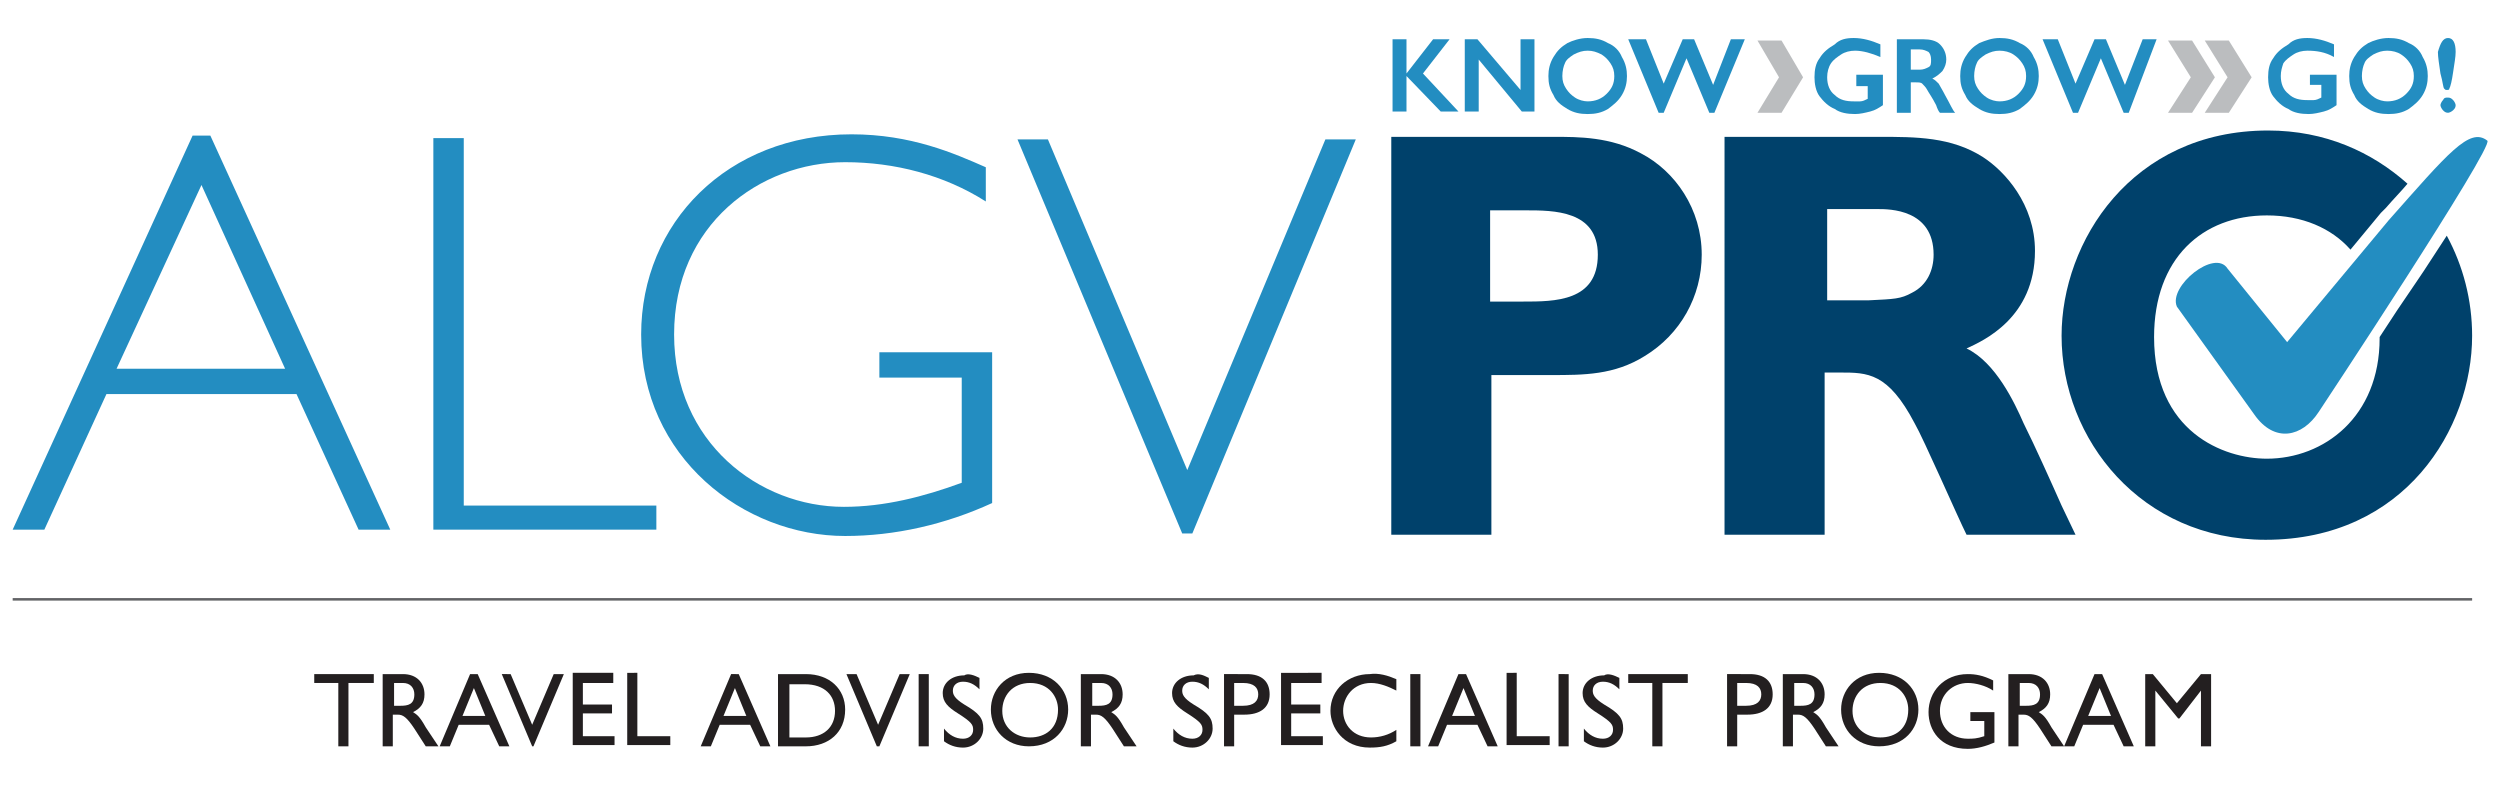 <?xml version="1.0" encoding="utf-8"?>
<!-- Generator: Adobe Illustrator 27.2.0, SVG Export Plug-In . SVG Version: 6.00 Build 0)  -->
<!DOCTYPE svg PUBLIC "-//W3C//DTD SVG 1.1//EN" "http://www.w3.org/Graphics/SVG/1.1/DTD/svg11.dtd">
<svg version="1.1" id="Layer_1" xmlns="http://www.w3.org/2000/svg" xmlns:xlink="http://www.w3.org/1999/xlink" x="0px" y="0px"
	 viewBox="0 0 197.3 62" style="enable-background:new 0 0 197.3 62;" xml:space="preserve">
<g>
	<g>
		<g>
			<path style="fill:#238DC1;" d="M111,3.1v2.7h0l2.1-2.7h1.3l-2.1,2.7l2.8,3h-1.4L111,6v2.8h-1.1V3.1H111z"/>
			<path style="fill:#238DC1;" d="M116.6,3.1l3.4,4v-4h1.1v5.7h-1l-3.4-4.1v4.1h-1.1V3.1H116.6z"/>
			<path style="fill:#238DC1;" d="M125.3,3c0.6,0,1.1,0.1,1.6,0.4c0.5,0.2,0.9,0.6,1.1,1.1c0.3,0.5,0.4,1,0.4,1.5c0,0.5-0.1,1-0.4,1.5
				c-0.3,0.5-0.7,0.8-1.1,1.1c-0.5,0.3-1,0.4-1.6,0.4c-0.6,0-1.1-0.1-1.6-0.4c-0.5-0.3-0.9-0.6-1.1-1.1c-0.3-0.5-0.4-0.9-0.4-1.5
				c0-0.5,0.1-1,0.4-1.5c0.3-0.5,0.6-0.8,1.1-1.1C124.1,3.2,124.7,3,125.3,3z M123.3,6c0,0.4,0.1,0.7,0.3,1s0.4,0.5,0.7,0.7
				c0.3,0.2,0.7,0.3,1,0.3c0.6,0,1.1-0.2,1.5-0.6c0.4-0.4,0.6-0.8,0.6-1.4c0-0.4-0.1-0.7-0.3-1c-0.2-0.3-0.4-0.5-0.7-0.7
				C126,4.1,125.7,4,125.3,4c-0.4,0-0.7,0.1-1.1,0.3c-0.3,0.2-0.6,0.4-0.7,0.7C123.4,5.2,123.3,5.6,123.3,6z"/>
			<path style="fill:#238DC1;" d="M129.9,3.1l1.4,3.5l1.5-3.5h0.9l1.5,3.6l1.4-3.6h1.1l-2.4,5.8h-0.4l-1.8-4.3l-1.8,4.3h-0.4l-2.4-5.8H129.9
				z"/>
		</g>
		<g>
			<path style="fill:#238DC1;" d="M146.3,3c0.7,0,1.4,0.2,2.1,0.5v1C147.7,4.2,147,4,146.4,4c-0.4,0-0.8,0.1-1.1,0.3s-0.6,0.4-0.8,0.7
				c-0.2,0.3-0.3,0.7-0.3,1.1c0,0.6,0.2,1.1,0.6,1.4c0.4,0.4,0.9,0.5,1.5,0.5c0.2,0,0.3,0,0.5,0c0.2,0,0.4-0.1,0.6-0.2v-1h-0.9V5.9
				h2.1v2.4c-0.3,0.2-0.6,0.4-1,0.5c-0.4,0.1-0.8,0.2-1.2,0.2c-0.6,0-1.2-0.1-1.6-0.4c-0.5-0.2-0.9-0.6-1.2-1
				c-0.3-0.4-0.4-1-0.4-1.5c0-0.6,0.1-1.1,0.4-1.5c0.3-0.5,0.7-0.8,1.2-1.1C145.2,3.1,145.7,3,146.3,3z"/>
			<path style="fill:#238DC1;" d="M151.8,3.1c0.5,0,1,0.1,1.3,0.4s0.5,0.7,0.5,1.2c0,0.3-0.1,0.6-0.3,0.9c-0.2,0.2-0.4,0.4-0.8,0.6
				c0.2,0.1,0.3,0.2,0.5,0.4c0.1,0.2,0.3,0.5,0.5,0.9c0.4,0.7,0.6,1.2,0.8,1.4h-1.2c-0.1-0.1-0.2-0.3-0.3-0.6
				c-0.3-0.6-0.6-1-0.7-1.2c-0.1-0.2-0.3-0.4-0.4-0.5c-0.1-0.1-0.3-0.1-0.5-0.1h-0.4v2.4h-1.1V3.1H151.8z M151.5,5.5
				c0.3,0,0.5-0.1,0.7-0.2c0.2-0.1,0.2-0.3,0.2-0.6c0-0.3-0.1-0.5-0.2-0.6c-0.2-0.1-0.4-0.2-0.7-0.2h-0.7v1.6H151.5z"/>
			<path style="fill:#238DC1;" d="M157.8,3c0.6,0,1.1,0.1,1.6,0.4c0.5,0.2,0.9,0.6,1.1,1.1c0.3,0.5,0.4,1,0.4,1.5c0,0.5-0.1,1-0.4,1.5
				c-0.3,0.5-0.7,0.8-1.1,1.1c-0.5,0.3-1,0.4-1.6,0.4c-0.6,0-1.1-0.1-1.6-0.4c-0.5-0.3-0.9-0.6-1.1-1.1c-0.3-0.5-0.4-0.9-0.4-1.5
				c0-0.5,0.1-1,0.4-1.5c0.3-0.5,0.6-0.8,1.1-1.1C156.7,3.2,157.2,3,157.8,3z M155.8,6c0,0.4,0.1,0.7,0.3,1s0.4,0.5,0.7,0.7
				c0.3,0.2,0.7,0.3,1,0.3c0.6,0,1.1-0.2,1.5-0.6c0.4-0.4,0.6-0.8,0.6-1.4c0-0.4-0.1-0.7-0.3-1c-0.2-0.3-0.4-0.5-0.7-0.7
				c-0.3-0.2-0.7-0.3-1.1-0.3s-0.7,0.1-1.1,0.3c-0.3,0.2-0.6,0.4-0.7,0.7C155.9,5.2,155.8,5.6,155.8,6z"/>
			<path style="fill:#238DC1;" d="M162.4,3.1l1.4,3.5l1.5-3.5h0.9l1.5,3.6l1.4-3.6h1.1L168,8.9h-0.4l-1.8-4.3L164,8.9h-0.4l-2.4-5.8H162.4z"
				/>
		</g>
		<g>
			<path style="fill:#238DC1;" d="M182.1,3c0.7,0,1.4,0.2,2.1,0.5v1c-0.7-0.4-1.4-0.5-2.1-0.5c-0.4,0-0.8,0.1-1.1,0.3
				c-0.3,0.2-0.6,0.4-0.8,0.7C180.1,5.3,180,5.6,180,6c0,0.6,0.2,1.1,0.6,1.4c0.4,0.4,0.9,0.5,1.5,0.5c0.2,0,0.3,0,0.5,0
				c0.2,0,0.4-0.1,0.6-0.2v-1h-0.9V5.9h2.1v2.4c-0.3,0.2-0.6,0.4-1,0.5c-0.4,0.1-0.8,0.2-1.2,0.2c-0.6,0-1.2-0.1-1.6-0.4
				c-0.5-0.2-0.9-0.6-1.2-1c-0.3-0.4-0.4-1-0.4-1.5c0-0.6,0.1-1.1,0.4-1.5c0.3-0.5,0.7-0.8,1.2-1.1C181,3.1,181.5,3,182.1,3z"/>
			<path style="fill:#238DC1;" d="M188.5,3c0.6,0,1.1,0.1,1.6,0.4c0.5,0.2,0.9,0.6,1.1,1.1c0.3,0.5,0.4,1,0.4,1.5c0,0.5-0.1,1-0.4,1.5
				c-0.3,0.5-0.7,0.8-1.1,1.1c-0.5,0.3-1,0.4-1.6,0.4c-0.6,0-1.1-0.1-1.6-0.4c-0.5-0.3-0.9-0.6-1.1-1.1c-0.3-0.5-0.4-0.9-0.4-1.5
				c0-0.5,0.1-1,0.4-1.5c0.3-0.5,0.6-0.8,1.1-1.1C187.3,3.2,187.9,3,188.5,3z M186.4,6c0,0.4,0.1,0.7,0.3,1c0.2,0.3,0.4,0.5,0.7,0.7
				c0.3,0.2,0.7,0.3,1,0.3c0.6,0,1.1-0.2,1.5-0.6c0.4-0.4,0.6-0.8,0.6-1.4c0-0.4-0.1-0.7-0.3-1c-0.2-0.3-0.4-0.5-0.7-0.7
				c-0.3-0.2-0.7-0.3-1.1-0.3c-0.4,0-0.7,0.1-1.1,0.3c-0.3,0.2-0.6,0.4-0.7,0.7C186.5,5.2,186.4,5.6,186.4,6z"/>
			<path style="fill:#238DC1;" d="M193.2,7.7c0.2,0,0.3,0.1,0.4,0.2c0.1,0.1,0.2,0.3,0.2,0.4c0,0.2-0.1,0.3-0.2,0.4
				c-0.1,0.1-0.3,0.2-0.4,0.2c-0.2,0-0.3-0.1-0.4-0.2c-0.1-0.1-0.2-0.3-0.2-0.4s0.1-0.3,0.2-0.4C192.9,7.7,193,7.7,193.2,7.7z
				 M193.2,3c0.4,0,0.6,0.4,0.6,1.1c0,0.4-0.1,0.9-0.2,1.6c-0.1,0.7-0.2,1.1-0.3,1.3c0,0.1-0.1,0.1-0.2,0.1c-0.1,0-0.1,0-0.2-0.1
				c-0.1-0.1-0.1-0.5-0.3-1.2c-0.1-0.7-0.2-1.3-0.2-1.7C192.6,3.4,192.8,3,193.2,3z"/>
		</g>
		<g>
			<g>
				<polygon style="fill:#BBBDBF;" points="138.7,8.9 140.4,6.1 138.7,3.2 140.6,3.2 142.3,6.1 140.6,8.9 				"/>
			</g>
		</g>
		<g id="Arrows_00000110468925454188901900000007687221633846979236_">
			<g>
				<g>
					<g>
						<polygon style="fill:#BBBDBF;" points="174,8.9 175.8,6.1 174,3.2 175.9,3.2 177.7,6.1 175.9,8.9 						"/>
					</g>
				</g>
				<g>
					<g>
						<polygon style="fill:#BBBDBF;" points="171.1,8.9 172.9,6.1 171.1,3.2 173,3.2 174.8,6.1 173,8.9 						"/>
					</g>
				</g>
			</g>
		</g>
	</g>
	<g>
		<g>
			<path style="fill:#238DC1;" d="M30.8,41.8h-2.5l-4.9-10.7H8.4L3.5,41.8H1l14.2-31.1h1.4L30.8,41.8z M15.9,14.6L9.2,29.1h13.3L15.9,14.6z"
				/>
			<path style="fill:#238DC1;" d="M36.5,39.9h15.3v1.9H34.2V10.9h2.4V39.9z"/>
			<path style="fill:#238DC1;" d="M77.8,15.9c-3.3-2.1-7.2-3.1-11.1-3.1c-6.7,0-13.5,4.9-13.5,13.6c0,8.5,6.7,13.6,13.4,13.6
				c3.2,0,6.3-0.8,9.3-1.9v-8.3h-6.5v-2h8.9v11.9c-3.7,1.7-7.7,2.6-11.6,2.6c-8,0-16.1-6.2-16.1-15.9c0-8.8,6.8-15.8,16.6-15.8
				c4.7,0,8.1,1.5,10.6,2.6V15.9z"/>
			<path style="fill:#238DC1;" d="M94.1,42.1h-0.8l-13-31.1h2.4l11,26.1l10.9-26.1h2.4L94.1,42.1z"/>
		</g>
	</g>
	<g>
		<g>
			<path style="fill:#00416B;" d="M122.6,10.8c2,0,4.5,0,6.9,1.3c2.7,1.4,4.8,4.4,4.8,8c0,3.3-1.7,6.3-4.5,8c-2.4,1.5-4.8,1.5-7.4,1.5h-4.7
				v12.6h-7.9V10.8H122.6z M117.6,16.6v7.2h2.6c2.5,0,5.9,0,5.9-3.7c0-3.5-3.5-3.5-5.7-3.5H117.6z"/>
			<path style="fill:#00416B;" d="M148.3,10.8c2.9,0,5.7,0,8.2,1.6c1.7,1.1,4.1,3.7,4.1,7.4c0,5.3-4.1,7.1-5.4,7.7c2.3,1.1,3.8,4.3,4.5,5.9
				c0.9,1.8,2.2,4.7,3,6.5l1.1,2.3h-8.6c-0.7-1.4-3.4-7.6-4.1-8.8c-2.1-4-3.7-4-5.9-4h-1.2v12.8h-7.9V10.8H148.3z M144.2,16.5v7.2
				h3.3c2-0.1,2.5-0.1,3.4-0.6c1.2-0.6,1.7-1.8,1.7-3c0-3.6-3.5-3.6-4.4-3.6H144.2z"/>
		</g>
	</g>
	<path style="fill:#00416B;" d="M190.6,22.4c-0.9,1.3-1.9,2.8-2.8,4.2c0,0,0,0.1,0,0.1c0,6.2-4.4,9.5-8.9,9.5c-3.4,0-8.9-2.1-8.9-9.6
		c0-6.2,3.8-9.6,8.9-9.6c2.8,0,5.1,1,6.6,2.7l2.4-2.9l0.4-0.4c0.6-0.7,1.2-1.3,1.7-1.9c-2.8-2.5-6.5-4.2-11-4.2
		c-10.8,0-16.3,8.8-16.3,16.2c0,8.2,6.3,16.1,16.1,16.1c11,0,16.3-8.8,16.3-16.1c0-2.8-0.7-5.5-2-7.9
		C192.3,19.8,191.5,21.1,190.6,22.4z"/>
	<rect x="1" y="47.2" style="fill:#626366;" width="194.1" height="0.2"/>
	<g>
		<path style="fill:#231F20;" d="M29.5,53.2v0.7h-2v5h-0.8v-5h-1.9v-0.7H29.5z"/>
		<path style="fill:#231F20;" d="M31.8,53.2c1.1,0,1.7,0.7,1.7,1.6c0,0.7-0.3,1.1-0.9,1.4c0.3,0.2,0.5,0.3,1,1.2l1,1.5h-1l-0.9-1.4
			c-0.6-0.9-0.9-1.1-1.3-1.1h-0.4v2.5h-0.8v-5.7H31.8z M31.1,55.7h0.5c0.6,0,1.1-0.1,1.1-0.9c0-0.5-0.3-0.9-0.9-0.9h-0.7V55.7z"/>
		<path style="fill:#231F20;" d="M37.7,53.2l2.5,5.7h-0.8l-0.8-1.7h-2.4l-0.7,1.7h-0.8l2.4-5.7H37.7z M36.5,56.5h1.8l-0.9-2.2L36.5,56.5z"/>
		<path style="fill:#231F20;" d="M40.3,53.2l1.7,4l1.7-4h0.8l-2.4,5.7H42l-2.4-5.7H40.3z"/>
		<path style="fill:#231F20;" d="M48.4,53.2v0.7H46v1.7h2.3v0.7H46v1.8h2.5v0.7h-3.3v-5.7H48.4z"/>
		<path style="fill:#231F20;" d="M50.3,53.2v4.9h2.6v0.7h-3.4v-5.7H50.3z"/>
		<path style="fill:#231F20;" d="M58.3,53.2l2.5,5.7H60l-0.8-1.7h-2.4l-0.7,1.7h-0.8l2.4-5.7H58.3z M57.1,56.5h1.8L58,54.3L57.1,56.5z"/>
		<path style="fill:#231F20;" d="M63.6,53.2c1.9,0,3.1,1.2,3.1,2.8c0,1.8-1.3,2.9-3.1,2.9h-2.2v-5.7H63.6z M63.6,58.2c1.4,0,2.3-0.8,2.3-2.1
			c0-1.2-0.8-2.1-2.4-2.1h-1.2v4.2H63.6z"/>
		<path style="fill:#231F20;" d="M67.6,53.2l1.7,4l1.7-4h0.8l-2.4,5.7h-0.2l-2.4-5.7H67.6z"/>
		<path style="fill:#231F20;" d="M73.3,53.2v5.7h-0.8v-5.7H73.3z"/>
		<path style="fill:#231F20;" d="M77.3,53.5v0.9c-0.4-0.4-0.8-0.6-1.3-0.6c-0.5,0-0.8,0.3-0.8,0.7c0,0.3,0.1,0.6,0.9,1.1
			c1.2,0.7,1.5,1.1,1.5,1.9c0,0.8-0.7,1.5-1.6,1.5c-0.6,0-1.1-0.2-1.5-0.5v-1c0.4,0.5,0.9,0.8,1.5,0.8c0.5,0,0.8-0.3,0.8-0.7
			c0-0.4-0.1-0.6-1.2-1.3c-0.8-0.5-1.2-0.9-1.2-1.6c0-0.8,0.7-1.4,1.7-1.4C76.4,53.1,76.9,53.3,77.3,53.5z"/>
		<path style="fill:#231F20;" d="M84.3,56c0,1.5-1.1,2.9-3.1,2.9c-1.8,0-3-1.3-3-2.9c0-1.5,1.1-2.9,3-2.9C83.1,53.1,84.3,54.4,84.3,56z
			 M79.1,56.1c0,1.3,1,2.1,2.2,2.1c1.2,0,2.2-0.7,2.2-2.2c0-1-0.7-2.1-2.2-2.1C79.9,53.9,79.1,54.9,79.1,56.1z"/>
		<path style="fill:#231F20;" d="M86.9,53.2c1.1,0,1.7,0.7,1.7,1.6c0,0.7-0.3,1.1-0.9,1.4c0.3,0.2,0.5,0.3,1,1.2l1,1.5h-1l-0.9-1.4
			c-0.6-0.9-0.9-1.1-1.3-1.1h-0.4v2.5h-0.8v-5.7H86.9z M86.2,55.7h0.5c0.6,0,1.1-0.1,1.1-0.9c0-0.5-0.3-0.9-0.9-0.9h-0.7V55.7z"/>
		<path style="fill:#231F20;" d="M95.4,53.5v0.9c-0.4-0.4-0.8-0.6-1.3-0.6c-0.5,0-0.8,0.3-0.8,0.7c0,0.3,0.1,0.6,0.9,1.1
			c1.2,0.7,1.5,1.1,1.5,1.9c0,0.8-0.7,1.5-1.6,1.5c-0.6,0-1.1-0.2-1.5-0.5v-1c0.4,0.5,0.9,0.8,1.5,0.8c0.5,0,0.8-0.3,0.8-0.7
			c0-0.4-0.1-0.6-1.2-1.3c-0.8-0.5-1.2-0.9-1.2-1.6c0-0.8,0.7-1.4,1.7-1.4C94.6,53.1,95,53.3,95.4,53.5z"/>
		<path style="fill:#231F20;" d="M98.4,53.2c1.2,0,1.8,0.6,1.8,1.6c0,1.1-0.8,1.6-2,1.6h-0.8v2.5h-0.8v-5.7H98.4z M97.4,55.7h0.7
			c0.9,0,1.2-0.4,1.2-0.9c0-0.5-0.3-0.9-1.2-0.9h-0.7V55.7z"/>
		<path style="fill:#231F20;" d="M104.3,53.2v0.7h-2.4v1.7h2.3v0.7h-2.3v1.8h2.5v0.7h-3.3v-5.7H104.3z"/>
		<path style="fill:#231F20;" d="M110.2,53.6v0.9c-0.6-0.3-1.3-0.6-2-0.6c-1.4,0-2.2,1.1-2.2,2.2c0,1.1,0.8,2.1,2.2,2.1c0.7,0,1.4-0.2,2-0.6
			v0.9c-0.7,0.4-1.3,0.5-2.1,0.5c-2.1,0-3.1-1.6-3.1-2.9c0-1.7,1.4-2.9,3.1-2.9C108.8,53.1,109.5,53.3,110.2,53.6z"/>
		<path style="fill:#231F20;" d="M112.1,53.2v5.7h-0.8v-5.7H112.1z"/>
		<path style="fill:#231F20;" d="M115.7,53.2l2.5,5.7h-0.8l-0.8-1.7h-2.4l-0.7,1.7h-0.8l2.4-5.7H115.7z M114.6,56.5h1.8l-0.9-2.2L114.6,56.5
			z"/>
		<path style="fill:#231F20;" d="M119.7,53.2v4.9h2.6v0.7h-3.4v-5.7H119.7z"/>
		<path style="fill:#231F20;" d="M123.8,53.2v5.7H123v-5.7H123.8z"/>
		<path style="fill:#231F20;" d="M127.8,53.5v0.9c-0.4-0.4-0.8-0.6-1.3-0.6c-0.5,0-0.8,0.3-0.8,0.7c0,0.3,0.1,0.6,0.9,1.1
			c1.2,0.7,1.5,1.1,1.5,1.9c0,0.8-0.7,1.5-1.6,1.5c-0.6,0-1.1-0.2-1.5-0.5v-1c0.4,0.5,0.9,0.8,1.5,0.8c0.5,0,0.8-0.3,0.8-0.7
			c0-0.4-0.1-0.6-1.2-1.3c-0.8-0.5-1.2-0.9-1.2-1.6c0-0.8,0.7-1.4,1.7-1.4C126.9,53.1,127.4,53.3,127.8,53.5z"/>
		<path style="fill:#231F20;" d="M133.2,53.2v0.7h-2v5h-0.8v-5h-1.9v-0.7H133.2z"/>
		<path style="fill:#231F20;" d="M138.1,53.2c1.2,0,1.8,0.6,1.8,1.6c0,1.1-0.8,1.6-2,1.6h-0.8v2.5h-0.8v-5.7H138.1z M137.1,55.7h0.7
			c0.9,0,1.2-0.4,1.2-0.9c0-0.5-0.3-0.9-1.2-0.9h-0.7V55.7z"/>
		<path style="fill:#231F20;" d="M142.3,53.2c1.1,0,1.7,0.7,1.7,1.6c0,0.7-0.3,1.1-0.9,1.4c0.3,0.2,0.5,0.3,1,1.2l1,1.5h-1l-0.9-1.4
			c-0.6-0.9-0.9-1.1-1.3-1.1h-0.4v2.5h-0.8v-5.7H142.3z M141.6,55.7h0.5c0.6,0,1.1-0.1,1.1-0.9c0-0.5-0.3-0.9-0.9-0.9h-0.7V55.7z"/>
		<path style="fill:#231F20;" d="M151.4,56c0,1.5-1.1,2.9-3.1,2.9c-1.8,0-3-1.3-3-2.9c0-1.5,1.1-2.9,3-2.9C150.2,53.1,151.4,54.4,151.4,56z
			 M146.2,56.1c0,1.3,1,2.1,2.2,2.1c1.2,0,2.2-0.7,2.2-2.2c0-1-0.7-2.1-2.2-2.1C147,53.9,146.2,54.9,146.2,56.1z"/>
		<path style="fill:#231F20;" d="M157.3,54.5c-0.6-0.4-1.4-0.6-2-0.6c-1.2,0-2.2,0.9-2.2,2.2c0,1.3,0.9,2.2,2.2,2.2c0.4,0,0.7,0,1.3-0.2
			v-1.2h-1.1v-0.7h1.9v2.4c-0.7,0.3-1.4,0.5-2.1,0.5c-2.2,0-3.1-1.5-3.1-2.9c0-1.6,1.2-3,3.1-3c0.6,0,1.2,0.1,2,0.5V54.5z"/>
		<path style="fill:#231F20;" d="M160.1,53.2c1.1,0,1.7,0.7,1.7,1.6c0,0.7-0.3,1.1-0.9,1.4c0.3,0.2,0.5,0.3,1,1.2l1,1.5h-1l-0.9-1.4
			c-0.6-0.9-0.9-1.1-1.3-1.1h-0.4v2.5h-0.8v-5.7H160.1z M159.4,55.7h0.5c0.6,0,1.1-0.1,1.1-0.9c0-0.5-0.3-0.9-0.9-0.9h-0.7V55.7z"/>
		<path style="fill:#231F20;" d="M165.9,53.2l2.5,5.7h-0.8l-0.8-1.7h-2.4l-0.7,1.7h-0.8l2.4-5.7H165.9z M164.8,56.5h1.8l-0.9-2.2L164.8,56.5
			z"/>
		<path style="fill:#231F20;" d="M169.9,53.2l1.9,2.3l1.9-2.3h0.8v5.7h-0.8v-4.4l-1.7,2.2h-0.1l-1.8-2.2v4.4h-0.8v-5.7H169.9z"/>
	</g>
	<path style="fill:#238DC1;" d="M188.5,17.4l-8,9.6l-4.7-5.8c-1-1.6-4.7,1.4-4,3l6.1,8.5c1.6,2.3,3.8,1.8,5.1-0.2c0,0,13.9-21,13.3-21.4
		C194.9,10,193.2,12.1,188.5,17.4z"/>
</g>
</svg>
